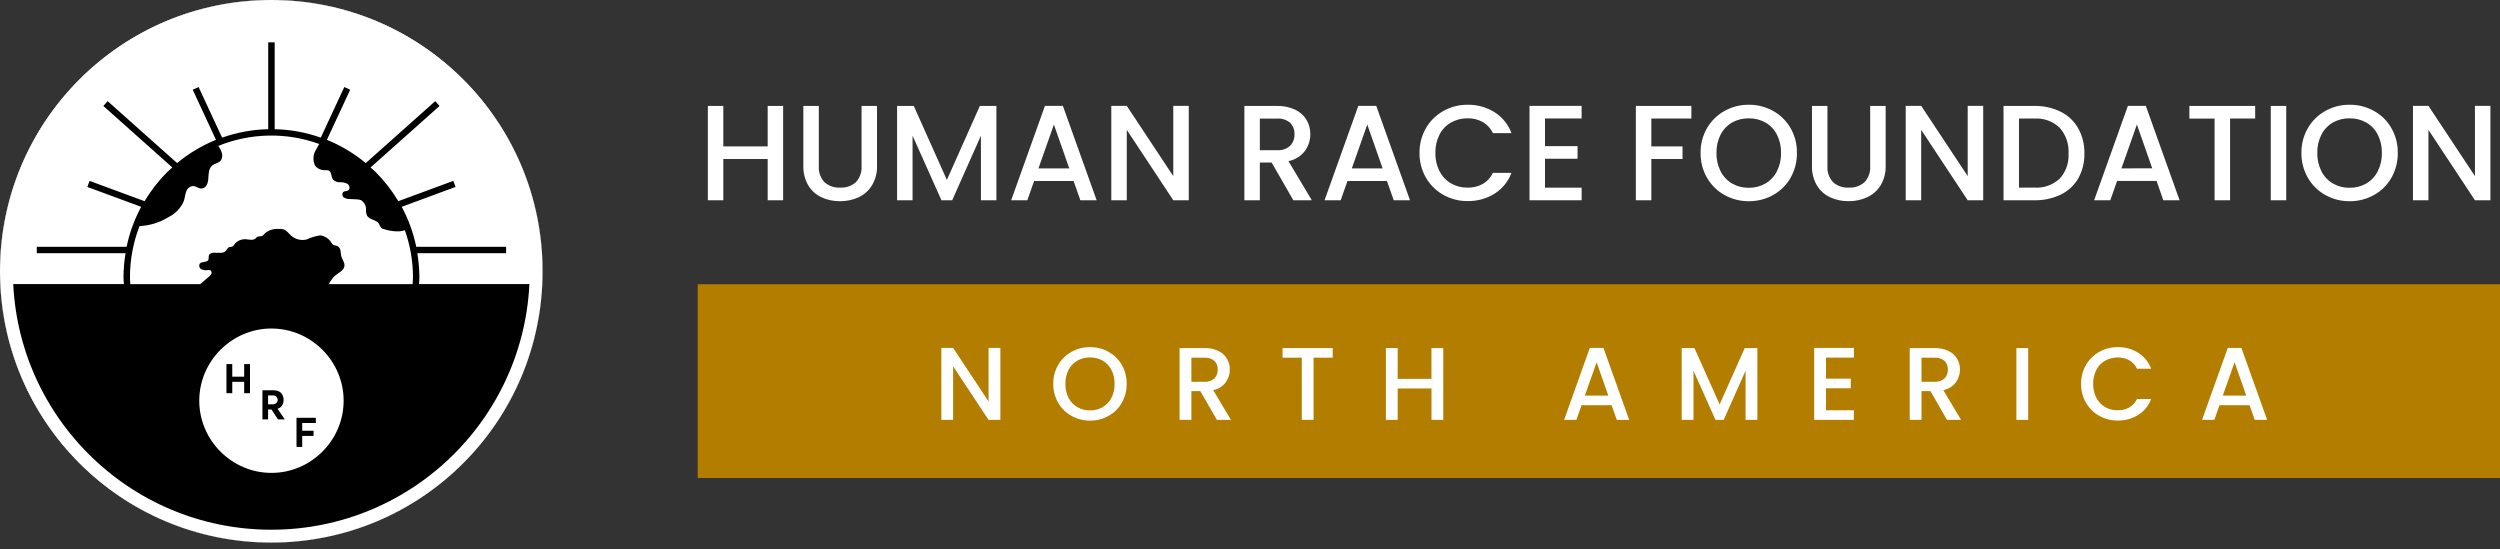 <?xml version="1.0" encoding="UTF-8" standalone="no"?>
<!DOCTYPE svg PUBLIC "-//W3C//DTD SVG 1.1//EN" "http://www.w3.org/Graphics/SVG/1.1/DTD/svg11.dtd">
<svg width="100%" height="100%" viewBox="0 0 387 85" version="1.1" xmlns="http://www.w3.org/2000/svg" xmlns:xlink="http://www.w3.org/1999/xlink" xml:space="preserve" xmlns:serif="http://www.serif.com/" style="fill-rule:evenodd;clip-rule:evenodd;">
    <rect x="0" y="0" width="387" height="85" fill="#333333" stroke="none"/>
    <g id="Group_2536" transform="matrix(1,0,0,1,-51,-16)">
        <g id="logo-north-america-normal.svg" transform="matrix(1,0,0,1,244.5,58.02)">
            <g id="Group_25361" serif:id="Group_2536">
                <g id="logo-north-america-normal.svg1" serif:id="logo-north-america-normal.svg" transform="matrix(1,0,0,1,-193.5,-42.02)">
                    <clipPath id="_clip1">
                        <rect x="0" y="0" width="387" height="84.039"/>
                    </clipPath>
                    <g clip-path="url(#_clip1)">
                        <g id="Group_2537" transform="matrix(1,0,0,1,-51,-16)">
                            <g id="Group_2505">
                                <g id="Path_2037" transform="matrix(1,0,0,1,159,47)">
                                    <path d="M13.23,-14.6L13.23,0L10.836,0L10.836,-6.384L3.969,-6.384L3.969,0L1.575,0L1.575,-14.6L3.969,-14.6L3.969,-8.342L10.836,-8.342L10.836,-14.6L13.23,-14.6ZM18.753,-14.6L18.753,-5.3C18.684,-4.382 19,-3.476 19.625,-2.8C20.29,-2.21 21.163,-1.907 22.05,-1.96C22.944,-1.905 23.825,-2.207 24.497,-2.8C25.122,-3.476 25.438,-4.382 25.369,-5.3L25.369,-14.6L27.763,-14.6L27.763,-5.339C27.797,-4.278 27.527,-3.228 26.986,-2.315C26.49,-1.506 25.766,-0.862 24.906,-0.462C24.004,-0.049 23.021,0.159 22.029,0.147C21.04,0.16 20.06,-0.048 19.162,-0.462C18.311,-0.86 17.597,-1.504 17.115,-2.31C16.587,-3.228 16.325,-4.275 16.359,-5.334L16.359,-14.6L18.753,-14.6ZM46.242,-14.6L46.242,0L43.848,0L43.848,-10L39.4,0L37.737,0L33.264,-10L33.264,0L30.87,0L30.87,-14.6L33.453,-14.6L38.577,-3.15L43.68,-14.6L46.242,-14.6ZM58.191,-2.982L52.08,-2.982L51.03,0L48.53,0L53.76,-14.616L56.532,-14.616L61.761,0L59.241,0L58.191,-2.982ZM57.519,-4.935L55.146,-11.718L52.752,-4.935L57.519,-4.935ZM76.02,0L73.626,0L66.426,-10.9L66.426,0L64.029,0L64.029,-14.616L66.423,-14.616L73.623,-3.738L73.623,-14.616L76.02,-14.616L76.02,0ZM92.211,0L88.851,-5.838L87.024,-5.838L87.024,0L84.63,0L84.63,-14.6L89.67,-14.6C90.652,-14.63 91.627,-14.428 92.516,-14.012C93.239,-13.669 93.845,-13.121 94.259,-12.437C94.646,-11.769 94.845,-11.009 94.836,-10.237C94.843,-9.307 94.552,-8.398 94.007,-7.644C93.381,-6.82 92.472,-6.255 91.456,-6.058L95.067,0L92.211,0ZM87.024,-7.749L89.67,-7.749C90.409,-7.693 91.14,-7.935 91.7,-8.421C92.168,-8.902 92.415,-9.557 92.382,-10.227C92.418,-10.887 92.173,-11.531 91.707,-12C91.137,-12.469 90.406,-12.699 89.67,-12.641L87.024,-12.641L87.024,-7.749ZM106.7,-2.982L100.59,-2.982L99.54,0L97.04,0L102.269,-14.616L105.041,-14.616L110.271,0L107.751,0L106.7,-2.982ZM106.028,-4.935L103.655,-11.718L101.261,-4.935L106.028,-4.935ZM111.74,-7.329C111.72,-8.677 112.065,-10.005 112.74,-11.172C113.385,-12.287 114.322,-13.206 115.449,-13.829C116.595,-14.467 117.887,-14.797 119.198,-14.785C120.661,-14.81 122.102,-14.412 123.345,-13.64C124.556,-12.877 125.482,-11.736 125.98,-10.395L123.1,-10.395C122.765,-11.118 122.215,-11.719 121.525,-12.117C120.811,-12.506 120.007,-12.701 119.194,-12.684C118.291,-12.7 117.399,-12.475 116.611,-12.033C115.851,-11.595 115.235,-10.945 114.837,-10.164C114.394,-9.286 114.174,-8.312 114.196,-7.329C114.174,-6.346 114.394,-5.372 114.837,-4.494C115.236,-3.711 115.852,-3.058 116.611,-2.614C117.397,-2.165 118.289,-1.937 119.194,-1.953C120.007,-1.936 120.811,-2.131 121.525,-2.52C122.215,-2.918 122.765,-3.519 123.1,-4.242L125.977,-4.242C125.48,-2.903 124.553,-1.765 123.342,-1.008C122.098,-0.243 120.66,0.15 119.2,0.126C117.885,0.14 116.589,-0.189 115.441,-0.83C114.318,-1.456 113.385,-2.374 112.741,-3.487C112.067,-4.654 111.721,-5.982 111.741,-7.329L111.74,-7.329ZM131.165,-12.663L131.165,-8.379L136.205,-8.379L136.205,-6.426L131.165,-6.426L131.165,-1.953L136.835,-1.953L136.835,0L128.771,0L128.771,-14.616L136.835,-14.616L136.835,-12.663L131.165,-12.663ZM153.825,-14.6L153.825,-12.647L147.625,-12.647L147.625,-8.342L152.455,-8.342L152.455,-6.389L147.625,-6.389L147.625,0L145.231,0L145.231,-14.6L153.825,-14.6ZM162.708,0.147C161.397,0.159 160.105,-0.171 158.96,-0.809C157.831,-1.434 156.894,-2.357 156.251,-3.476C155.577,-4.647 155.232,-5.978 155.251,-7.329C155.231,-8.677 155.576,-10.005 156.251,-11.172C156.896,-12.287 157.833,-13.206 158.96,-13.829C160.105,-14.467 161.397,-14.797 162.708,-14.785C164.026,-14.799 165.326,-14.469 166.478,-13.829C167.604,-13.207 168.538,-12.288 169.178,-11.172C169.845,-10.003 170.186,-8.675 170.165,-7.329C170.185,-5.98 169.844,-4.649 169.178,-3.476C168.541,-2.356 167.606,-1.433 166.478,-0.809C165.326,-0.169 164.026,0.161 162.708,0.147ZM162.708,-1.932C163.613,-1.916 164.505,-2.144 165.291,-2.593C166.052,-3.039 166.668,-3.695 167.066,-4.483C167.507,-5.365 167.727,-6.342 167.706,-7.328C167.728,-8.311 167.508,-9.285 167.066,-10.163C166.668,-10.945 166.051,-11.594 165.291,-12.032C164.503,-12.474 163.611,-12.699 162.708,-12.683C161.805,-12.699 160.913,-12.474 160.125,-12.032C159.365,-11.594 158.748,-10.945 158.35,-10.163C157.907,-9.285 157.687,-8.311 157.709,-7.328C157.688,-6.342 157.908,-5.365 158.35,-4.483C158.748,-3.695 159.364,-3.039 160.125,-2.593C160.911,-2.144 161.803,-1.916 162.708,-1.932ZM174.888,-14.6L174.888,-5.3C174.819,-4.382 175.135,-3.476 175.76,-2.8C176.425,-2.21 177.298,-1.907 178.185,-1.96C179.079,-1.905 179.96,-2.207 180.632,-2.8C181.257,-3.476 181.573,-4.382 181.504,-5.3L181.504,-14.6L183.9,-14.6L183.9,-5.339C183.934,-4.278 183.664,-3.228 183.123,-2.315C182.627,-1.508 181.903,-0.865 181.044,-0.467C180.142,-0.054 179.159,0.154 178.167,0.142C177.178,0.157 176.199,-0.05 175.3,-0.462C174.447,-0.859 173.733,-1.503 173.25,-2.31C172.722,-3.228 172.46,-4.275 172.494,-5.334L172.494,-14.6L174.888,-14.6ZM199,0L196.6,0L189.4,-10.9L189.4,0L187.006,0L187.006,-14.616L189.4,-14.616L196.6,-3.738L196.6,-14.616L199,-14.616L199,0ZM206.917,-14.6C208.33,-14.629 209.73,-14.32 211,-13.7C212.138,-13.135 213.081,-12.242 213.709,-11.138C214.367,-9.945 214.697,-8.6 214.665,-7.238C214.699,-5.888 214.368,-4.553 213.709,-3.374C213.075,-2.289 212.132,-1.418 211,-0.872C209.724,-0.267 208.325,0.031 206.913,0L202.146,0L202.146,-14.6L206.917,-14.6ZM206.917,-1.958C208.36,-1.861 209.781,-2.363 210.844,-3.344C211.806,-4.409 212.299,-5.818 212.209,-7.25C212.295,-8.701 211.804,-10.128 210.844,-11.219C209.794,-12.225 208.368,-12.744 206.917,-12.647L204.54,-12.647L204.54,-1.953L206.917,-1.958ZM225.838,-2.987L219.727,-2.987L218.673,0L216.173,0L221.4,-14.616L224.172,-14.616L229.4,0L226.88,0L225.838,-2.987ZM225.166,-4.94L222.793,-11.723L220.4,-4.935L225.166,-4.94ZM241.1,-14.6L241.1,-12.647L237.215,-12.647L237.215,0L234.821,0L234.821,-12.642L230.915,-12.642L230.915,-14.6L241.1,-14.6ZM245.909,-14.6L245.909,0L243.515,0L243.515,-14.6L245.909,-14.6ZM255.717,0.147C254.406,0.159 253.114,-0.171 251.969,-0.809C250.84,-1.434 249.903,-2.357 249.26,-3.476C248.586,-4.647 248.241,-5.978 248.26,-7.329C248.24,-8.677 248.585,-10.005 249.26,-11.172C249.905,-12.287 250.842,-13.206 251.969,-13.829C253.114,-14.467 254.406,-14.797 255.717,-14.785C257.035,-14.799 258.335,-14.469 259.487,-13.829C260.613,-13.207 261.547,-12.288 262.187,-11.172C262.854,-10.003 263.195,-8.675 263.174,-7.329C263.194,-5.98 262.853,-4.649 262.187,-3.476C261.55,-2.356 260.615,-1.433 259.487,-0.809C258.335,-0.169 257.035,0.161 255.717,0.147ZM255.717,-1.932C256.622,-1.916 257.514,-2.144 258.3,-2.593C259.061,-3.039 259.677,-3.695 260.075,-4.483C260.517,-5.365 260.737,-6.342 260.716,-7.328C260.738,-8.311 260.518,-9.285 260.075,-10.163C259.677,-10.945 259.06,-11.594 258.3,-12.032C257.512,-12.474 256.62,-12.699 255.717,-12.683C254.814,-12.699 253.922,-12.474 253.134,-12.032C252.374,-11.594 251.757,-10.945 251.359,-10.163C250.916,-9.285 250.696,-8.311 250.718,-7.328C250.697,-6.342 250.917,-5.365 251.359,-4.483C251.757,-3.695 252.373,-3.039 253.134,-2.593C253.92,-2.144 254.812,-1.916 255.717,-1.932ZM277.515,0L275.121,0L267.921,-10.9L267.921,0L265.527,0L265.527,-14.616L267.921,-14.616L275.121,-3.738L275.121,-14.616L277.515,-14.616L277.515,0Z" style="fill:white;fill-rule:nonzero;"/>
                                </g>
                                <g id="Rectangle_957" transform="matrix(1,0,0,1,159,60)">
                                    <rect x="0" y="0" width="279" height="30" style="fill:rgb(179,126,0);"/>
                                </g>
                                <g id="Path_2038" transform="matrix(1,0,0,1,299,81)">
                                    <path d="M-93.144,0L-94.968,0L-100.456,-8.3L-100.456,0L-102.28,0L-102.28,-11.136L-100.456,-11.136L-94.968,-2.848L-94.968,-11.136L-93.144,-11.136L-93.144,0ZM-79.272,0.112C-80.271,0.121 -81.255,-0.13 -82.128,-0.616C-82.988,-1.092 -83.702,-1.795 -84.192,-2.648C-84.705,-3.54 -84.967,-4.555 -84.952,-5.584C-84.968,-6.611 -84.705,-7.623 -84.192,-8.512C-83.7,-9.361 -82.987,-10.061 -82.128,-10.536C-81.255,-11.022 -80.271,-11.273 -79.272,-11.264C-78.268,-11.274 -77.278,-11.024 -76.4,-10.536C-75.542,-10.062 -74.831,-9.362 -74.344,-8.512C-73.836,-7.621 -73.576,-6.61 -73.592,-5.584C-73.577,-4.556 -73.836,-3.542 -74.344,-2.648C-74.829,-1.795 -75.541,-1.091 -76.4,-0.616C-77.278,-0.128 -78.268,0.122 -79.272,0.112ZM-79.272,-1.472C-78.583,-1.459 -77.903,-1.631 -77.304,-1.972C-76.724,-2.312 -76.255,-2.812 -75.952,-3.412C-75.616,-4.084 -75.448,-4.828 -75.464,-5.58C-75.447,-6.329 -75.615,-7.071 -75.952,-7.74C-76.254,-8.336 -76.722,-8.833 -77.3,-9.168C-77.9,-9.506 -78.579,-9.679 -79.268,-9.668C-79.957,-9.679 -80.636,-9.506 -81.236,-9.168C-81.815,-8.834 -82.285,-8.339 -82.588,-7.744C-82.925,-7.075 -83.093,-6.333 -83.076,-5.584C-83.092,-4.832 -82.924,-4.088 -82.588,-3.416C-82.285,-2.816 -81.816,-2.316 -81.236,-1.976C-80.638,-1.635 -79.96,-1.461 -79.272,-1.472ZM-59.624,0L-62.184,-4.448L-63.576,-4.448L-63.576,0L-65.4,0L-65.4,-11.12L-61.56,-11.12C-60.812,-11.143 -60.07,-10.989 -59.392,-10.672C-58.841,-10.411 -58.379,-9.994 -58.064,-9.472C-57.768,-8.962 -57.616,-8.381 -57.624,-7.792C-57.619,-7.083 -57.84,-6.39 -58.256,-5.816C-58.733,-5.188 -59.426,-4.758 -60.2,-4.608L-57.448,0L-59.624,0ZM-63.576,-5.9L-61.56,-5.9C-60.998,-5.858 -60.442,-6.042 -60.016,-6.412C-59.659,-6.778 -59.471,-7.277 -59.496,-7.788C-59.468,-8.291 -59.654,-8.782 -60.008,-9.14C-60.443,-9.497 -60.999,-9.672 -61.56,-9.628L-63.576,-9.628L-63.576,-5.9ZM-41.7,-11.12L-41.7,-9.632L-44.66,-9.632L-44.66,0L-46.484,0L-46.484,-9.632L-49.46,-9.632L-49.46,-11.12L-41.7,-11.12ZM-24.58,-11.12L-24.58,0L-26.404,0L-26.404,-4.864L-31.64,-4.864L-31.64,0L-33.464,0L-33.464,-11.12L-31.64,-11.12L-31.64,-6.352L-26.408,-6.352L-26.408,-11.12L-24.58,-11.12ZM1.48,-2.272L-3.176,-2.272L-3.976,0L-5.876,0L-1.9,-11.136L0.216,-11.136L4.2,0L2.28,0L1.48,-2.272ZM0.968,-3.76L-0.84,-8.928L-2.664,-3.76L0.968,-3.76ZM24.04,-11.12L24.04,0L22.216,0L22.216,-7.616L18.824,0L17.56,0L14.152,-7.616L14.152,0L12.328,0L12.328,-11.12L14.3,-11.12L18.2,-2.4L22.088,-11.12L24.04,-11.12ZM34.664,-9.648L34.664,-6.384L38.5,-6.384L38.5,-4.9L34.66,-4.9L34.66,-1.492L38.98,-1.492L38.98,0L32.84,0L32.84,-11.136L38.984,-11.136L38.984,-9.648L34.664,-9.648ZM53.4,0L50.84,-4.448L49.448,-4.448L49.448,0L47.624,0L47.624,-11.12L51.464,-11.12C52.212,-11.143 52.954,-10.989 53.632,-10.672C54.183,-10.411 54.645,-9.994 54.96,-9.472C55.256,-8.962 55.408,-8.381 55.4,-7.792C55.405,-7.083 55.184,-6.39 54.768,-5.816C54.291,-5.188 53.598,-4.758 52.824,-4.608L55.576,0L53.4,0ZM49.448,-5.9L51.464,-5.9C52.026,-5.858 52.582,-6.042 53.008,-6.412C53.365,-6.778 53.553,-7.277 53.528,-7.788C53.556,-8.291 53.37,-8.782 53.016,-9.14C52.581,-9.497 52.025,-9.672 51.464,-9.628L49.448,-9.628L49.448,-5.9ZM65.96,-11.12L65.96,0L64.136,0L64.136,-11.12L65.96,-11.12ZM74.152,-5.584C74.136,-6.611 74.399,-7.623 74.912,-8.512C75.404,-9.361 76.117,-10.061 76.976,-10.536C77.849,-11.022 78.833,-11.273 79.832,-11.264C80.947,-11.283 82.045,-10.98 82.992,-10.392C83.914,-9.811 84.62,-8.942 85,-7.92L82.808,-7.92C82.553,-8.471 82.134,-8.929 81.608,-9.232C81.064,-9.528 80.451,-9.677 79.832,-9.664C79.143,-9.675 78.464,-9.502 77.864,-9.164C77.285,-8.83 76.815,-8.335 76.512,-7.74C76.175,-7.071 76.007,-6.329 76.024,-5.58C76.007,-4.831 76.175,-4.089 76.512,-3.42C76.817,-2.823 77.286,-2.326 77.864,-1.988C78.463,-1.647 79.143,-1.475 79.832,-1.488C80.451,-1.475 81.064,-1.624 81.608,-1.92C82.134,-2.223 82.553,-2.681 82.808,-3.232L85,-3.232C84.622,-2.211 83.915,-1.345 82.992,-0.768C82.043,-0.183 80.946,0.118 79.832,0.1C78.83,0.111 77.843,-0.14 76.968,-0.628C76.113,-1.105 75.402,-1.804 74.912,-2.652C74.398,-3.542 74.135,-4.556 74.152,-5.584ZM100.232,-2.272L95.576,-2.272L94.776,0L92.876,0L96.86,-11.136L98.972,-11.136L102.952,0L101.032,0L100.232,-2.272ZM99.72,-3.76L97.912,-8.928L96.088,-3.76L99.72,-3.76Z" style="fill:white;fill-rule:nonzero;"/>
                                </g>
                            </g>
                            <g id="Group_2506">
                                <g id="Ellipse_99" transform="matrix(1,0,0,1,51,16)">
                                    <circle cx="42" cy="42" r="42" style="fill:white;"/>
                                </g>
                                <g id="Group_2117" transform="matrix(1,0,0,1,51,16)">
                                    <g id="Group_2116">
                                        <path id="Path_2027" d="M42.02,0C42.02,-0 42.019,-0 42.019,-0C18.968,-0 -0.001,18.969 -0.001,42.02C-0.001,65.071 18.968,84.04 42.019,84.04C65.07,84.04 84.039,65.071 84.039,42.02C84.013,18.979 65.061,0.027 42.02,-0M20.12,42.875C20.123,40.181 20.625,37.511 21.6,35C23.205,34.925 24.765,34.437 26.127,33.584C27.19,33.062 28.025,32.168 28.475,31.073C28.621,30.608 28.646,30.11 28.823,29.657C28.967,29.181 29.389,28.838 29.885,28.794C30.336,28.808 30.718,29.194 31.17,29.188C31.518,29.162 31.83,28.958 31.992,28.649C32.148,28.342 32.234,28.004 32.242,27.66C32.298,26.928 32.287,26.079 32.857,25.616C33.257,25.295 33.843,25.252 34.17,24.861C34.425,24.488 34.479,24.011 34.315,23.59C34.198,23.228 34.018,22.89 33.784,22.59C38.778,20.556 44.353,20.449 49.421,22.29C49.259,22.567 49.088,22.84 48.947,23.129C48.423,23.906 48.378,24.916 48.832,25.736C49.248,26.166 49.835,26.39 50.432,26.346C50.581,26.333 50.731,26.349 50.874,26.394C51.364,26.594 51.236,27.351 51.545,27.782C51.822,28.077 52.215,28.236 52.619,28.215C53.019,28.191 53.419,28.274 53.778,28.453C54.111,28.673 54.247,29.23 53.922,29.46C53.688,29.624 53.335,29.548 53.122,29.735C53.037,29.837 52.99,29.966 52.99,30.1C52.99,30.288 53.084,30.465 53.24,30.571C53.518,30.739 53.839,30.821 54.163,30.807L55.176,30.859C55.408,30.858 55.638,30.897 55.856,30.975C56.368,31.27 56.676,31.825 56.656,32.415C56.636,32.74 56.688,33.065 56.808,33.368C57.173,34.043 58.268,33.991 58.668,34.646C58.754,34.866 58.866,35.075 59.003,35.267C59.143,35.381 59.31,35.459 59.488,35.492C60.258,35.74 61.065,35.848 61.873,35.811C62.145,35.781 62.413,35.723 62.673,35.637C63.499,37.964 63.923,40.415 63.928,42.884C63.928,43.255 63.891,43.619 63.874,43.984L50.9,43.984C51.137,43.515 51.447,43.086 51.818,42.714C52.383,42.214 53.265,41.884 53.325,41.134C53.366,40.624 52.977,40.187 52.84,39.693C52.757,39.393 52.768,39.081 52.705,38.779C52.666,38.468 52.47,38.198 52.185,38.066C52.005,38.04 51.827,38.001 51.653,37.949C51.515,37.861 51.401,37.74 51.322,37.596C50.947,36.959 50.299,36.529 49.567,36.431C48.84,36.542 48.132,36.757 47.467,37.07C46.614,37.28 45.711,37.055 45.056,36.47C44.674,36.125 44.37,35.65 43.878,35.498C43.646,35.44 43.407,35.422 43.169,35.444C42.389,35.374 41.612,35.616 41.01,36.118C40.898,36.281 40.754,36.42 40.587,36.526C40.34,36.638 40.022,36.531 39.794,36.679C39.705,36.754 39.621,36.835 39.543,36.922C39.226,37.208 38.737,37.113 38.313,37.066C37.629,36.938 36.924,37.156 36.432,37.649C36.27,37.849 36.143,38.106 35.902,38.193C35.735,38.252 35.538,38.215 35.382,38.301C35.226,38.387 35.146,38.601 35.03,38.756C34.642,39.278 33.849,39.13 33.2,39.117C32.861,39.111 32.455,39.206 32.341,39.526C32.263,39.748 32.356,40.012 32.252,40.226C32.029,40.676 31.235,40.421 30.923,40.815C30.868,40.91 30.838,41.019 30.838,41.129C30.838,41.36 30.966,41.573 31.17,41.681C31.482,41.828 31.832,41.872 32.17,41.807C32.312,41.776 32.459,41.792 32.591,41.853C32.753,41.979 32.806,42.204 32.717,42.389C32.626,42.568 32.493,42.723 32.331,42.841L30.998,43.981L20.172,43.981C20.154,43.614 20.118,43.25 20.118,42.881M53.195,62.03C53.194,68.16 48.15,73.204 42.02,73.204C35.89,73.204 30.845,68.159 30.845,62.029C30.845,55.899 35.89,50.854 42.02,50.854C48.151,50.855 53.195,55.899 53.195,62.03M42.02,1C64.513,1.026 83.014,19.527 83.039,42.02C83.039,42.676 83.021,43.328 82.99,43.977L64.868,43.977C64.884,43.609 64.922,43.246 64.922,42.877C64.913,41.645 64.806,40.415 64.6,39.2L78.345,39.2L78.345,38.2L64.437,38.2C63.991,36.04 63.231,33.956 62.182,32.016L70.519,28.938L70.172,28L61.658,31.144C60.694,29.524 59.535,28.028 58.207,26.689C57.936,26.418 57.643,26.178 57.361,25.923L68.038,16.406L67.373,15.66L56.618,25.247C54.811,23.744 52.782,22.53 50.604,21.647L54.204,13.895L53.3,13.47L49.658,21.305C47.364,20.492 44.954,20.051 42.52,20L42.52,6.55L41.52,6.55L41.52,20C39.086,20.052 36.676,20.493 34.382,21.307L30.74,13.47L29.833,13.892L33.433,21.644C31.255,22.526 29.226,23.741 27.419,25.244L16.666,15.66L16,16.406L26.676,25.923C26.395,26.178 26.103,26.418 25.832,26.689C24.504,28.027 23.345,29.523 22.381,31.144L13.868,28L13.521,28.939L21.857,32.017C20.807,33.957 20.047,36.04 19.6,38.2L5.694,38.2L5.694,39.2L19.437,39.2C19.232,40.414 19.126,41.643 19.118,42.874C19.118,43.245 19.155,43.608 19.172,43.974L1.049,43.974C1.019,43.328 1,42.676 1,42.02C1.025,19.527 19.527,1.025 42.02,1" style="fill-rule:nonzero;"/>
                                        <path id="Path_2028" d="M37.8,58.31L35.955,58.31L35.955,56.359L35.055,56.359L35.055,60.866L35.955,60.866L35.955,59.106L37.8,59.106L37.8,60.866L38.7,60.866L38.7,56.359L37.8,56.359L37.8,58.31Z" style="fill-rule:nonzero;"/>
                                        <path id="Path_2029" d="M40.623,64.924L41.503,64.924L41.503,63.381L42.02,63.381L43.03,64.924L44.086,64.924L42.974,63.288L42.974,63.276C43.156,63.219 43.324,63.125 43.468,63C43.607,62.875 43.715,62.719 43.784,62.545C43.862,62.345 43.901,62.132 43.897,61.918C43.9,61.714 43.868,61.511 43.803,61.318C43.742,61.143 43.646,60.981 43.521,60.844C43.384,60.701 43.215,60.592 43.028,60.528C42.803,60.45 42.566,60.413 42.328,60.417L40.628,60.417L40.623,64.924ZM41.503,61.21L42.166,61.21C42.382,61.196 42.596,61.262 42.766,61.396C42.908,61.523 42.985,61.706 42.978,61.896C42.987,62.09 42.905,62.277 42.758,62.403C42.579,62.539 42.356,62.605 42.132,62.591L41.5,62.591L41.503,61.21Z" style="fill-rule:nonzero;"/>
                                        <path id="Path_2030" d="M46.781,67.479L48.54,67.479L48.54,66.679L46.781,66.679L46.781,65.479L48.89,65.479L48.89,64.679L45.9,64.679L45.9,69.186L46.78,69.186L46.781,67.479Z" style="fill-rule:nonzero;"/>
                                    </g>
                                </g>
                                <g id="Ellipse_100" transform="matrix(1,0,0,1,51,16)">
                                    <circle cx="42" cy="42" r="42" style="fill:none;"/>
                                    <circle cx="42" cy="42" r="41" style="fill:none;stroke:white;stroke-width:2px;"/>
                                </g>
                            </g>
                        </g>
                    </g>
                </g>
                <g id="logo-north-america-normal.svg2" serif:id="logo-north-america-normal.svg">
                </g>
            </g>
        </g>
    </g>
</svg>
